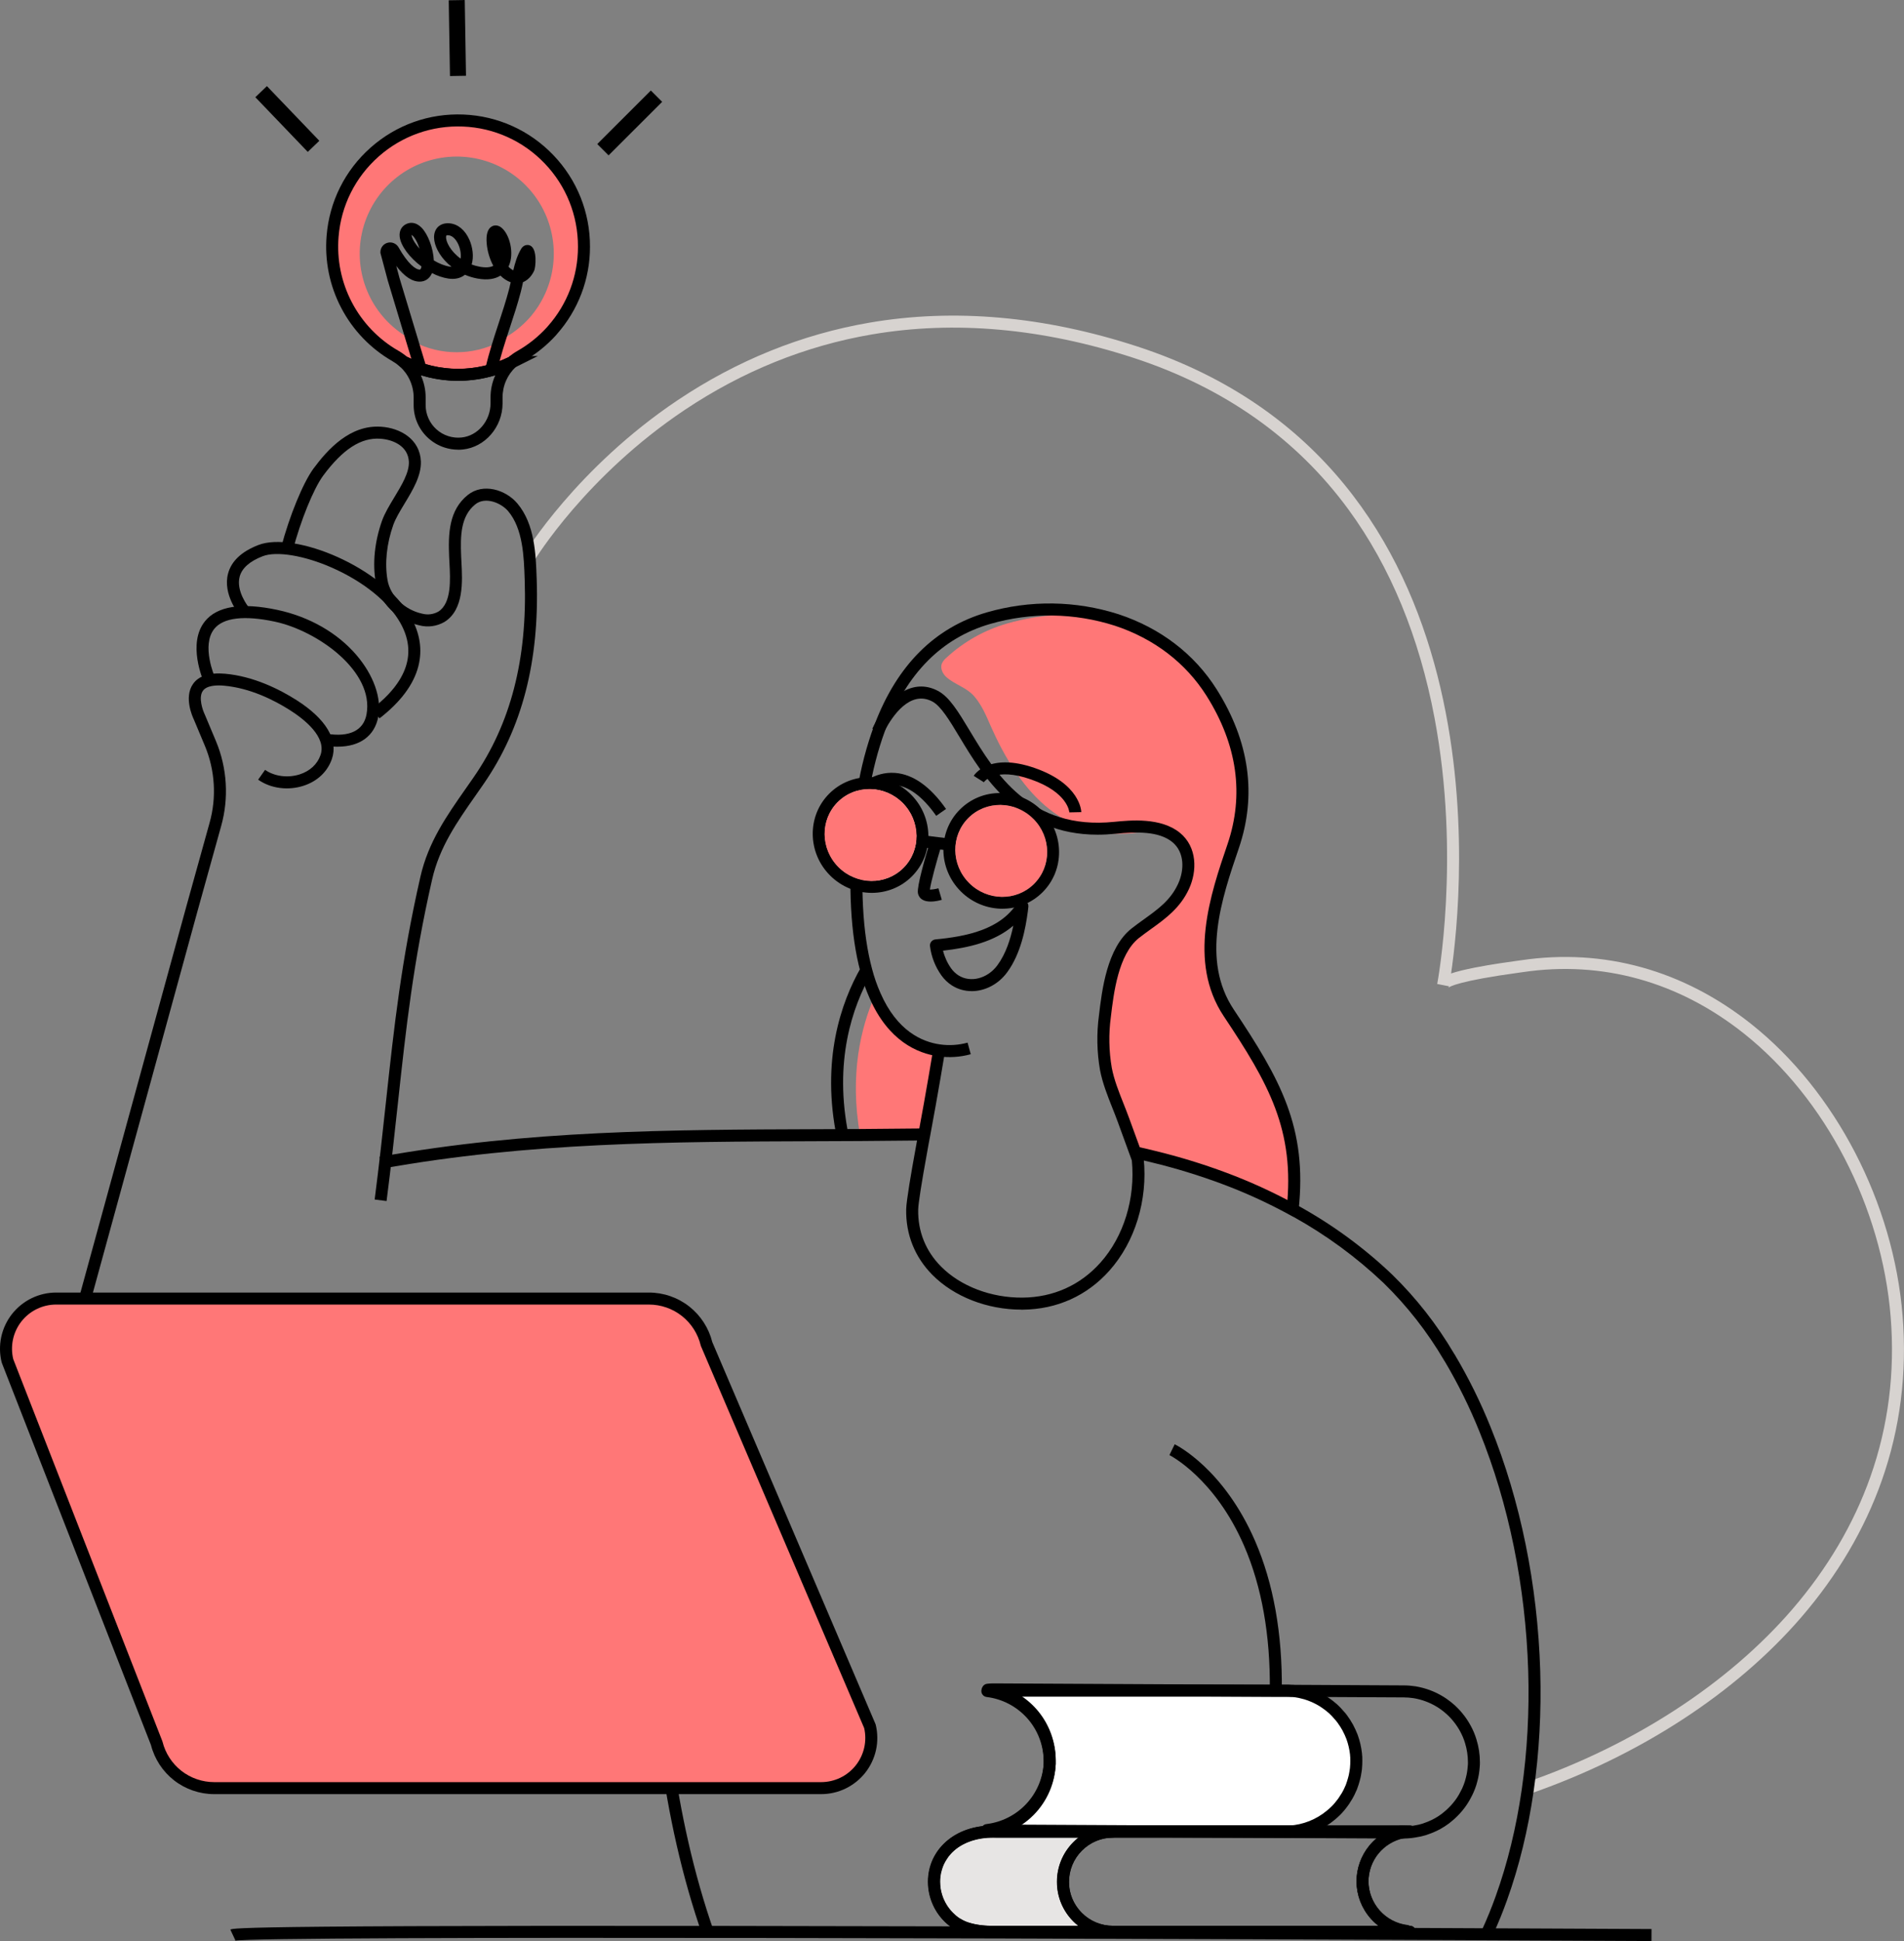 <svg xmlns="http://www.w3.org/2000/svg" id="uuid-9b63c479-58a2-4e5b-a662-5be8ec2e0202" viewBox="0 0 1059.63 1080"><rect x="0" y="0" width="1059.63" height="1080" fill="#808080" stroke="none"/><defs><style>.uuid-5e9444de-8c9d-4f81-af3f-56bad4d906dc{fill:#d7d3d0;}.uuid-ab7daee8-1b0f-464b-aed2-f0cbed059f9c{fill:#f77;}.uuid-59ec5b08-5010-4c48-80e8-6ef23405812f{fill:#e7e5e4;}.uuid-aa1240f4-839c-4e99-bb9a-484ac9e25b23,.uuid-7e3edc63-5193-4bdc-b734-38bd70f1ac1b{fill:#fff;}.uuid-9aa8ae65-1fea-47e2-a1e1-a629f4045bbd{fill:#353642;}.uuid-7e3edc63-5193-4bdc-b734-38bd70f1ac1b{isolation:isolate;opacity:.54;}</style></defs><path class="uuid-5e9444de-8c9d-4f81-af3f-56bad4d906dc" d="M851.43,998.07l-2.19-6.31c59.88-20.73,112.5-54.93,148.18-96.29,19.58-22.7,34.21-47.51,43.49-73.73,9.99-28.22,13.79-58.17,11.3-89.05-4.91-61.08-36.19-121.47-81.63-157.61-36.33-28.89-78.86-40.71-122.99-34.2-.34.05-.91.13-1.66.23-34.46,4.69-39.3,7.92-39.91,8.51.08-.08.3-.38.4-.87,0,0,0,.01,0,.02l-6.56-1.28s0-.02,0-.03c.25-1.32,13.14-70.39-1.49-147.96-8.51-45.17-24.61-84.16-47.84-115.91-28.96-39.58-69.23-68-119.67-84.47-50.68-16.52-99.72-20.9-145.74-13.02-36.8,6.3-71.8,20.42-104.03,41.97-55.03,36.78-83.26,83.08-83.54,83.55l-5.73-3.44c.29-.47,29.15-47.88,85.32-85.51,33.03-22.12,68.92-36.63,106.67-43.12,47.15-8.11,97.32-3.66,149.11,13.22,206.02,67.27,181.22,304.52,174.65,348.87,3.08-1.04,7.34-2.11,13.23-3.27,9.51-1.87,19.81-3.27,24.21-3.87.73-.1,1.27-.17,1.6-.22,45.99-6.8,90.3,5.5,128.12,35.58,46.84,37.25,79.07,99.44,84.13,162.3,2.56,31.82-1.36,62.71-11.66,91.81-9.56,27.01-24.61,52.54-44.73,75.87-36.44,42.24-90.08,77.13-151.05,98.24Z"></path><path class="uuid-9aa8ae65-1fea-47e2-a1e1-a629f4045bbd" d="M835.52,1056.08c-3.4,11.95-5.86,18.78-5.86,18.78h-1.77c2.8-6.09,5.34-12.35,7.63-18.78Z"></path><path class="uuid-ab7daee8-1b0f-464b-aed2-f0cbed059f9c" d="M522.63,584.44s-4.04,24.55-8.23,46.77c-11.96.13-23.92.23-35.75.32-5.98-33.66.51-60.03,8.23-77.6,9.73,22.18,24.42,28.92,35.75,30.5Z"></path><path class="uuid-ab7daee8-1b0f-464b-aed2-f0cbed059f9c" d="M719.24,673c-24.32-13.1-50.25-22.97-77.12-29.37l-8.8-1.52s-6.56-14.9-6.59-14.95c-3.07-7.81-8.17-18.18-9.75-26.41-1.92-9.72-2.39-19.68-1.39-29.53,1.72-14.64,8.54-45.61,20.86-55.37,10.28-8.09,14.51-6.39,20.33-19.03,4.19-9.02,5.89-24.18-2.25-30.83-9.02-7.3-12.87-3.59-23.66-2.46-41,4.07-64.44-25.44-79.51-59.55-2.39-5.54-4.88-11.39-8.79-16.1-4.49-5.43-10.69-6.65-15.78-11.04-2.17-1.89-3.65-4.98-2.61-7.66.61-1.28,1.5-2.41,2.61-3.3,9.61-8.85,21.14-15.34,33.7-18.96,19.86-5.74,40.83-6.4,61.01-1.9,21.05,6.97,39.98,20.18,52.72,40.36,17.57,27.88,21.81,56.81,11.96,85.64-10.08,29.52-21.34,64.2-2.39,92.61,25.23,37.74,40.43,64.28,35.46,109.38Z"></path><path d="M212.42,650.25l-1.18-6.57c82.66-14.83,160.75-15.1,243.42-15.39,7.98-.03,15.98-.06,24.01-.1,11.82-.09,23.78-.19,35.73-.32l.07,6.68c-11.96.13-23.93.23-35.76.32-8.05.04-16.05.07-24.03.1-82.37.29-160.18.56-242.27,15.28Z"></path><path d="M830.47,1077.41l-6.24-2.39c.12-.32.26-.62.4-.92.07-.15.14-.29.2-.44l.08-.2c2.75-5.98,5.28-12.21,7.52-18.5,13.16-36.6,19.41-79.86,18.07-125.1-1.44-47.03-10.83-93.12-27.14-133.3-5.42-13.48-11.92-26.63-19.32-39.11l-.08-.06-.34-.58c-9.24-15.75-20.55-30.2-33.62-42.95-15.07-14.31-31.94-26.69-50.14-36.79l-.03.03-2.2-1.2c-12.07-6.61-24.73-12.39-37.64-17.19-12.59-4.7-25.6-8.69-38.66-11.85-3.22-.81-6.54-1.58-10.16-2.38l1.43-6.52c3.68.81,7.06,1.6,10.32,2.41,13.3,3.22,26.57,7.28,39.4,12.07,12.92,4.81,25.61,10.58,37.73,17.16h.61l.66.64c19.38,10.54,37.31,23.59,53.31,38.79,13.45,13.1,25.07,27.92,34.57,44.07.17.21.31.43.44.67,7.64,12.85,14.34,26.39,19.92,40.27,16.6,40.89,26.15,87.78,27.62,135.6,1.36,46.07-5.02,90.18-18.46,127.55-2.29,6.44-4.88,12.82-7.7,18.96-.11.27-.23.53-.35.79-.07.15-.14.29-.2.44Z"></path><path d="M686.99,1076.67l-2.74-1.05h-3.71v-.76l.22-.58,6.57,1.27c-.08.39-.19.77-.33,1.13Z"></path><path d="M703.24,1019.82l-2.52-.58h-4.07v-.55l.08-.37c6.41-27.86,9.76-54,9.96-77.7v-.1c.32-30.71-4.5-57.78-14.33-80.46-16.35-37.72-41.29-50.32-41.54-50.45l2.93-6.01c1.11.54,27.34,13.65,44.74,53.8,10.21,23.55,15.21,51.53,14.88,83.18-.21,24.28-3.61,50.91-10.13,79.23Z"></path><path d="M215.14,668.26l-6.63-.85c2.55-19.75,4.48-37.57,6.34-54.81,4.53-41.79,8.44-77.88,19.12-124.76,4.39-19.31,14.52-33.76,25.23-49.06,1.46-2.09,2.93-4.19,4.4-6.31,20.61-29.79,29.9-65.71,28.41-109.81l-.02-.5c-.42-12.45-.95-27.94-9.14-37.69-3.88-4.64-12.72-8.35-18.32-3.86-8.15,6.53-8.38,17.42-7.89,28.94.04,1.02.1,2.11.16,3.25.57,10.5,1.43,26.36-9.29,33.14l-.11.07c-4.27,2.48-9.25,3.17-14.03,1.93-12.28-2.75-22.25-12.57-24.26-23.91-1.86-10.5-.63-22.66,3.48-34.25,1.53-4.26,4.11-8.52,6.84-13.04,4.1-6.78,8.34-13.79,8.12-19.77-.36-8.76-8.79-12.41-15.91-12.87-10.72-.74-20.83,5.79-31.79,20.55-5.36,7.3-12.5,24.84-16.95,41.7l-6.46-1.71c4.64-17.57,12.23-36.06,18.04-43.96,7.84-10.56,20.27-24.44,37.61-23.25,10.65.69,21.64,6.92,22.14,19.29.28,7.99-4.48,15.87-9.08,23.48-2.55,4.22-4.96,8.21-6.27,11.83-3.72,10.5-4.86,21.45-3.19,30.83,1.56,8.77,9.45,16.41,19.19,18.57l.13.03c3.06.8,6.24.38,8.98-1.19,7.35-4.71,6.65-17.65,6.14-27.11-.06-1.17-.12-2.29-.17-3.34-.54-12.77-.19-25.95,10.39-34.43,8.46-6.78,21.11-3,27.62,4.78,9.67,11.51,10.24,28.28,10.7,41.75l.02.5c1.54,45.59-8.13,82.83-29.59,113.84-1.47,2.14-2.95,4.25-4.42,6.35-10.33,14.75-20.09,28.68-24.19,46.71-10.59,46.5-14.48,82.41-18.99,123.99-1.87,17.27-3.81,35.12-6.36,54.94Z"></path><path d="M391.27,1077.77c-24.03-68.3-29.41-139.82-29.69-187.8-.25-42.09,3.29-73.95,4.67-84.74l-244.34,7.74c-11.12.36-21.97-1.64-32.24-5.93-10.27-4.28-19.31-10.59-26.89-18.75-7.57-8.16-13.2-17.65-16.71-28.21-3.51-10.56-4.7-21.53-3.52-32.59l.1-.53,60.82-221.78,13.16-47.32c3.98-14.11,3.06-29.32-2.59-42.84l-6.16-14.7c-.78-1.62-5.57-12.28-.53-19.65,3.14-4.6,9.13-6.55,17.81-5.81,16.08,1.42,30.54,8.77,39.85,14.68,16.39,10.44,23.38,22.08,19.69,32.77-2.47,7.13-8.1,12.42-15.85,14.92-8.61,2.77-18.26,1.47-25.18-3.41l3.85-5.46c5.16,3.64,12.73,4.62,19.28,2.51,5.7-1.84,9.82-5.65,11.58-10.75,3.49-10.09-9.13-19.96-16.96-24.95-8.67-5.51-22.11-12.36-36.84-13.66-4.18-.36-9.61-.14-11.71,2.92-2.53,3.69-.09,10.67,1.06,13.05l.08.17,6.2,14.78c6.23,14.91,7.24,31.68,2.86,47.22l-13.15,47.3-60.74,221.5c-1.03,10.02.06,19.95,3.25,29.51,3.21,9.65,8.34,18.32,15.26,25.77,6.92,7.45,15.19,13.22,24.57,17.13,9.38,3.92,19.29,5.74,29.46,5.42l252.3-8-.6,3.97c-.05.36-5.44,36.32-5.13,87.79.29,47.43,5.6,118.11,29.31,185.48l-6.3,2.22Z"></path><path d="M187.96,415.47c-2.25,0-4.62-.2-7.13-.6l1.06-6.6c12.57,2.02,20.41-1.79,22.08-10.73,4.47-23.97-27.27-46.61-51.09-51.67-16.95-3.6-28.56-2.22-33.59,3.98-7.43,9.16.18,26.7.26,26.87l-6.11,2.71c-.39-.87-9.35-21.43.65-33.78,6.81-8.4,20.33-10.53,40.18-6.32,17.8,3.78,33.47,12.72,44.12,25.17,9.53,11.14,14.07,23.94,12.14,34.25-2,10.74-10.26,16.7-22.58,16.7Z"></path><path d="M211.22,399.68l-4.09-5.28c19.7-15.27,24.97-31.36,15.65-47.84-6.65-11.75-20.46-22.92-37.9-30.64-15.44-6.84-31-9.42-38.7-6.43-7.25,2.81-11.56,6.65-12.81,11.39-2.13,8.06,4.88,16.79,4.95,16.87l-5.16,4.24c-.38-.46-9.24-11.4-6.26-22.78,1.82-6.95,7.49-12.31,16.87-15.95,20.14-7.81,69.15,12.28,84.84,40.01,5.15,9.1,6.56,18.35,4.2,27.49-2.61,10.12-9.87,19.85-21.57,28.92Z"></path><path d="M722.69,673.4l-6.64-.72c4.75-43.94-10.04-69.82-34.98-107.23-20.25-30.36-7.38-68.04,2.01-95.54,9.45-27.68,5.54-55.53-11.63-82.78-11.54-18.28-29.16-31.76-50.94-38.97-22.61-7.23-46.65-7.58-69.49-.99-26.83,7.79-46.37,27.46-58.1,58.46l-.5,1.25c-3.94,10.88-6.85,22.16-8.67,33.56-1.11,6.61-1.96,13.48-2.53,20.44-2.6,32.1-1.23,58.4,4.09,78.18,1.2,4.63,2.78,9.17,4.71,13.51,9.22,21.08,23.12,27.16,33.16,28.55,5.14.72,10.29.38,15.3-.99l1.77,6.44c-5.89,1.62-11.94,2.01-17.99,1.16-11.73-1.63-27.91-8.58-38.35-32.47-2.07-4.66-3.77-9.54-5.05-14.5-5.51-20.49-6.96-47.56-4.29-80.43.59-7.15,1.46-14.21,2.6-20.98,1.93-12.15,5.08-24.19,9.35-35.78.08-.25.18-.5.32-.73,12.53-32.84,33.5-53.74,62.34-62.11,24.12-6.96,49.51-6.59,73.41,1.06,23.3,7.72,42.15,22.15,54.52,41.76,18.3,29.04,22.44,58.81,12.3,88.5-9.44,27.65-21.2,62.06-2.77,89.68,25.77,38.66,41.06,65.47,36.06,111.65Z"></path><path d="M465.85,633.61c-9.09-43.61,2.21-75.91,13.29-95.33l5.8,3.31c-10.51,18.42-21.22,49.09-12.55,90.66l-6.54,1.36Z"></path><path d="M521.03,453.94c-7.57-10.79-15.41-16.59-23.3-17.22-8.73-.7-14.81,5.41-14.87,5.47l-4.82-4.63c.33-.34,8.2-8.41,20.11-7.51,10,.76,19.54,7.51,28.34,20.05l-5.47,3.84Z"></path><path d="M540.72,551.46c-3.86,0-7.66-1.03-11-3.19,0,0,0,0-.01,0-2.27-1.48-4.21-3.35-5.79-5.55-3.42-4.81-5.62-10.43-6.35-16.28-.11-.9.14-1.8.71-2.5.56-.7,1.39-1.15,2.29-1.24,17.21-1.65,36.09-5.36,45.61-20.32.83-1.3,2.43-1.87,3.89-1.37,1.46.5,2.39,1.93,2.25,3.46-.06.64-.13,1.27-.21,1.91l-.07.59c-1.28,9.66-3.87,23.66-11.6,34.12-4.96,6.71-12.44,10.39-19.71,10.39ZM533.36,542.66c6.68,4.32,16.21,1.88,21.7-5.56,4.76-6.44,7.34-14.66,8.87-22.06-10.64,9.12-25.19,12.34-39.11,13.92.88,3.53,2.42,6.89,4.53,9.87,1.09,1.52,2.44,2.81,4,3.84Z"></path><polygon points="621.35 621.05 621.29 621 625.93 616.19 621.35 621.05"></polygon><path d="M595.11,452.01c-.02-.4-.86-11.19-21.34-18.34-20.11-7.02-25.98,1.21-26.22,1.57l-5.65-3.57c.34-.54,8.52-13.22,34.06-4.31,25.2,8.8,25.8,23.87,25.81,24.51l-6.68.14Z"></path><path d="M493.28,463.86l-3.01-5.97c.51-.26,12.59-6.23,22.52.17l-3.62,5.61c-6.68-4.31-15.8.13-15.89.18Z"></path><path d="M551.29,468.87l-3.01-5.97c.51-.26,12.59-6.24,22.47.18l-3.64,5.6c-6.62-4.31-15.73.14-15.82.18Z"></path><path d="M568.45,728.68c-19.06,0-37.53-7.2-49.55-19.34-9.83-9.93-14.87-22.57-14.58-36.56.12-4.84,2.83-20.53,5.08-32.83.57-3.35,1.23-6.77,1.73-9.38,4.13-21.92,8.17-46.43,8.21-46.68l6.59,1.09c-.04.25-4.1,24.84-8.24,46.85-.5,2.59-1.14,5.96-1.71,9.29-3.08,16.85-4.9,28.43-4.98,31.81-.25,12.13,4.12,23.09,12.65,31.71,10.94,11.06,27.97,17.53,45.53,17.36,17.07-.18,32.02-6.91,43.23-19.45,12.99-14.53,19.52-35.75,17.49-56.85-1.25-3.46-2.52-6.91-3.78-10.37-1.36-3.71-2.72-7.42-4.06-11.13-.95-2.62-2.01-5.29-3.04-7.87-2.65-6.68-5.4-13.59-6.83-20.94-1.76-10.13-1.95-20.36-.58-30.48,1.65-13.97,4.42-37.44,18.11-48.28,2.35-1.85,4.71-3.55,7-5.19,7.9-5.69,14.73-10.6,18.91-19.64,3.46-7.45,3.8-17.55-3.22-23.29-7.48-6.05-19.63-5.79-31.64-4.61-3.43.35-6.74.52-9.91.52-44.14,0-63.65-32.42-76.87-54.37-5.57-9.26-10.39-17.25-15.11-19.73-12.54-6.62-22.43,8.61-26.12,15.5-.09.24-.21.47-.35.69-.48.89-.72,1.48-.73,1.48l-6.19-2.5c.04-.1.38-.93,1.03-2.14l.29-.57c9.65-18.07,22.79-24.91,35.18-18.37,6.37,3.34,11.37,11.66,17.72,22.2,14.09,23.41,33.4,55.46,80.39,50.66,9.05-.89,25.86-2.55,36.52,6.07,9.81,8.03,9.61,21.49,5.07,31.29-4.92,10.62-13.13,16.53-21.07,22.25-2.23,1.6-4.53,3.26-6.76,5.01-11.52,9.13-14.09,30.88-15.63,43.88-1.29,9.49-1.11,19.04.52,28.43,1.3,6.68,3.81,12.99,6.46,19.69,1.04,2.63,2.12,5.35,3.11,8.06,1.34,3.71,2.7,7.41,4.06,11.11,1.32,3.59,2.63,7.19,3.94,10.78l.14.39.04.41c2.33,23.07-4.82,46.39-19.12,62.38-12.5,13.98-29.14,21.47-48.14,21.68-.27,0-.53,0-.8,0Z"></path><path d="M517.91,501.63c-1.68,0-3.36-.28-4.67-1.11-1.31-.83-2.16-2.12-2.4-3.63-.59-3.76,4.02-19.7,6.82-28.87l6.39,1.95c-2.95,9.65-6.04,21.13-6.53,24.98,1.16.04,3.12-.25,4.73-.71l1.88,6.41c-1.3.38-3.76.99-6.21.99Z"></path><path d="M557.91,505.62c-8.37,0-16.8-3.23-23.24-9.68-12.68-12.7-12.88-33.12-.45-45.53,6.03-6.02,14.1-9.29,22.71-9.16,8.58.11,16.69,3.55,22.82,9.69,6.13,6.14,9.56,14.25,9.65,22.83.1,8.61-3.17,16.67-9.2,22.69-6.12,6.11-14.18,9.15-22.29,9.15ZM556.51,447.93c-6.67,0-12.9,2.55-17.57,7.21-9.82,9.8-9.62,25.99.46,36.08,10.07,10.09,26.26,10.33,36.08.52h0c4.75-4.74,7.32-11.09,7.24-17.89-.08-6.83-2.81-13.29-7.7-18.19-4.89-4.9-11.34-7.65-18.17-7.73-.11,0-.23,0-.34,0Z"></path><path d="M485.19,496.79c-8.37,0-16.8-3.24-23.24-9.68-12.67-12.7-12.88-33.12-.45-45.53,6.03-6.02,14.09-9.28,22.71-9.16,8.58.11,16.69,3.55,22.82,9.69,12.68,12.7,12.88,33.12.45,45.53h0c-6.12,6.11-14.18,9.15-22.29,9.15ZM483.79,439.09c-6.67,0-12.9,2.55-17.57,7.21-9.82,9.8-9.61,25.99.46,36.08,10.07,10.09,26.26,10.33,36.08.52,9.82-9.8,9.61-25.99-.46-36.08-4.89-4.9-11.35-7.65-18.18-7.73-.11,0-.23,0-.34,0Z"></path><path class="uuid-aa1240f4-839c-4e99-bb9a-484ac9e25b23" d="M483.86,442.45c3.17-.01,6.32.63,9.23,1.91,2.91,1.27,5.52,3.15,7.66,5.49,2.14,2.34,3.77,5.11,4.77,8.13,1.01,3.01,1.37,6.2,1.07,9.36-.5,5.32-2.98,10.25-6.94,13.84s-9.11,5.56-14.45,5.54c-3.18.01-6.32-.64-9.23-1.91-2.91-1.27-5.52-3.15-7.66-5.49-2.14-2.35-3.77-5.11-4.77-8.13-1-3.01-1.37-6.2-1.07-9.36.51-5.32,2.98-10.25,6.94-13.84,3.96-3.59,9.11-5.56,14.45-5.54ZM483.86,439.14c-6.15-.02-12.09,2.27-16.65,6.4-4.56,4.14-7.4,9.82-7.98,15.95-.62,6.76,1.42,13.5,5.68,18.79,4.26,5.29,10.41,8.71,17.15,9.54,1.03.12,2.07.19,3.11.19,6.16.02,12.11-2.26,16.67-6.39,4.56-4.14,7.42-9.83,8-15.96.62-6.76-1.42-13.5-5.68-18.79-4.26-5.29-10.41-8.71-17.15-9.54-1.03-.12-2.07-.19-3.11-.19h-.03Z"></path><rect x="517.5" y="461.31" width="6.68" height="15.38" transform="translate(-7.58 929.45) rotate(-83.07)"></rect><path class="uuid-ab7daee8-1b0f-464b-aed2-f0cbed059f9c" d="M575.5,491.77c9.88-9.86,9.7-26.06-.4-36.18-10.1-10.12-26.3-10.33-36.18-.46-9.88,9.86-9.7,26.06.4,36.18,10.1,10.12,26.3,10.33,36.18.46Z"></path><path class="uuid-ab7daee8-1b0f-464b-aed2-f0cbed059f9c" d="M502.79,482.93c9.88-9.87,9.71-26.07-.4-36.19-10.1-10.12-26.31-10.33-36.19-.46-9.88,9.87-9.7,26.07.4,36.19,10.11,10.12,26.31,10.33,36.19.46Z"></path><path class="uuid-ab7daee8-1b0f-464b-aed2-f0cbed059f9c" d="M251.26,67.25c-34.69,1.77-63.4,29.57-66.16,64.16-.83,9.65.37,19.37,3.51,28.54,3.14,9.16,8.15,17.57,14.72,24.7,4.84,5.33,10.49,9.86,16.75,13.43,1.63.94,3.17,2.03,4.6,3.25,9.36,4.73,19.7,7.2,30.19,7.21,10.49.02,20.83-2.42,30.21-7.12,1.36-1.27,2.88-2.36,4.51-3.25,6.51-3.72,12.39-8.45,17.43-14,.13-.18.27-.35.42-.51,9.14-10.35,15.02-23.16,16.91-36.84,1.89-13.67-.31-27.6-6.31-40.04-6-12.43-15.53-22.82-27.41-29.85-11.88-7.03-25.57-10.41-39.35-9.69h-.01ZM294.68,176.84c-.13.1-.24.23-.32.37-3.9,4.27-8.45,7.9-13.48,10.77-1.25.69-2.41,1.53-3.44,2.51-7.23,3.62-15.21,5.5-23.29,5.5s-16.06-1.88-23.29-5.5c-1.12-.96-2.32-1.81-3.59-2.56-9.66-5.56-17.37-13.97-22.06-24.08-4.69-10.11-6.14-21.42-4.15-32.39,1.99-10.97,7.33-21.05,15.27-28.86,7.95-7.81,18.12-12.98,29.12-14.78,11-1.8,22.29-.16,32.31,4.7,10.03,4.86,18.31,12.71,23.7,22.46,5.39,9.76,7.63,20.94,6.42,32.02-1.21,11.08-5.83,21.51-13.21,29.87v-.02Z"></path><path d="M254.99,250.21c-2.6,0-5.16-.41-7.66-1.22-3.31-1.08-6.31-2.81-8.9-5.14-2.59-2.33-4.62-5.12-6.05-8.3-1.43-3.18-2.15-6.56-2.17-10.04v-4.31c0-3.29-.69-6.48-2.03-9.49-1.34-3.01-3.26-5.65-5.7-7.86l-18.34-16.58,22.09,11.12c8.85,4.46,18.77,6.82,28.68,6.83h.09c9.69,0,19.39-2.25,28.1-6.5l.67-.6h15.49l-12.34,6.17c-2.24,2.12-4.01,4.63-5.26,7.47-1.32,2.99-1.98,6.17-1.97,9.44v3.22c0,13.13-9.73,24.41-22.14,25.68-.85.09-1.7.13-2.55.13ZM234.18,208.75c.04.08.07.16.11.24,1.72,3.87,2.6,7.97,2.6,12.2v4.3c0,2.53.54,5,1.58,7.32,1.04,2.33,2.53,4.37,4.42,6.07,1.89,1.7,4.08,2.97,6.5,3.75,2.42.79,4.93,1.06,7.47.8,9.05-.92,16.14-9.28,16.14-19.03v-3.21c-.01-4.2.84-8.29,2.54-12.15.04-.08.07-.17.11-.25-6.72,2.05-13.74,3.07-20.76,3.1-7.01,0-14.01-1.08-20.71-3.14Z"></path><path d="M254.95,211.89s-.06,0-.1,0c-10.94-.01-21.89-2.62-31.67-7.54l-.37-.19-.32-.28c-1.26-1.1-2.64-2.08-4.09-2.91-12.12-6.97-21.97-17.2-28.46-29.58-6.5-12.38-9.32-26.29-8.17-40.23,1.53-19,10.24-36.42,24.52-49.06,14.28-12.64,32.63-19.16,51.69-18.37,19.05.79,36.8,8.81,49.99,22.59,13.18,13.77,20.41,31.86,20.37,50.93.04,17.95-6.51,35.24-18.42,48.67-.09.1-.13.15-.17.21l-.25.31c-5.29,5.83-11.44,10.76-18.28,14.66-1.42.79-2.72,1.73-3.89,2.81l-.35.32-.42.21c-9.76,4.88-20.69,7.46-31.6,7.46ZM226.54,198.56c8.76,4.34,18.55,6.64,28.32,6.65h.09c9.73,0,19.47-2.26,28.21-6.55,1.46-1.29,3.06-2.43,4.76-3.38,6.15-3.51,11.71-7.96,16.5-13.21.17-.22.34-.43.53-.63,10.79-12.16,16.74-27.87,16.7-44.18v-.02c.04-17.33-6.53-33.78-18.51-46.3-11.98-12.52-28.12-19.82-45.44-20.53-17.32-.72-34,5.21-46.98,16.69-12.98,11.49-20.9,27.33-22.29,44.6-1.05,12.68,1.52,25.33,7.42,36.58,5.91,11.26,14.85,20.56,25.88,26.89,1.7.98,3.32,2.12,4.81,3.38Z"></path><path d="M231.92,209.52l-16.08-53.31-4.13-15.49v-.44c0-1.18.4-2.35,1.11-3.28.72-.94,1.74-1.62,2.89-1.93,1.14-.31,2.37-.23,3.46.22,1.1.46,2.02,1.27,2.61,2.29,5.26,9.29,9.58,12.51,11.89,12.42.42-.02.72-.84.9-1.72-6.63-4.93-11.59-11.54-12.14-16.6-.37-3.38,1.19-6.09,4.17-7.24,1.56-.61,4.66-1.13,7.95,2.18,3.61,3.62,6.59,11.52,6.88,18.28,2.85,1.72,5.95,3,9.03,3.47.3.05.58.08.84.09-1.38-1.09-2.66-2.28-3.82-3.58-4.17-4.63-6.41-10.1-5.83-14.25.59-4.29,3.97-6.79,8.61-6.37,4.62.42,8.64,3.79,11.01,9.24,1.74,3.99,2.54,9.24,1.21,13.67,1.38.51,2.85.93,4.41,1.22,3.28.61,5.84.45,7.65-.48-2.09-3.88-3.33-8.36-3.68-12.42-.44-5.07.55-8.28,2.95-9.56,1.65-.87,3.62-.6,5.27.75,4.56,3.7,7.31,14.3,4.04,21.39-.05.1-.1.2-.15.31.77.81,1.67,1.52,2.68,2.03.95-4.09,2.17-8.16,4.34-11.87,1.4-2.39,3.68-2.62,5.21-1.84,3.94,2.03,2.88,12.1,2.11,13.82-1.43,3.18-3.66,5.41-6.24,6.47-.37,1.78-.76,3.6-1.22,5.36-1.76,6.75-3.95,13.43-6.08,19.89-2.57,7.82-5.22,15.9-7.06,24l-6.52-1.47c1.9-8.41,4.61-16.65,7.23-24.61,2.09-6.36,4.25-12.94,5.96-19.49.31-1.18.58-2.38.84-3.61-2.16-.78-4.06-2.07-5.71-3.7-2.74,1.72-6.82,2.73-12.86,1.61-2.38-.44-4.7-1.14-6.9-2.08-2.41,1.93-5.64,2.67-9.33,2.09-3.04-.47-6.1-1.55-9.01-3.03-1.22,2.91-3.59,4.64-6.52,4.74-4.38.16-8.85-2.77-13.36-8.73l1.73,6.49,16.04,53.16-6.4,1.93ZM249.12,130.88c-.76,0-.79.24-.85.66-.37,2.67,2.4,8.25,8.09,12.36.31-2.3-.09-5.16-1.21-7.73-1.35-3.1-3.41-5.06-5.5-5.26-.21-.02-.39-.03-.53-.03ZM229.05,130.71c0,.53.27,1.87,1.64,4.03.75,1.18,1.69,2.4,2.79,3.62-.23-.72-.48-1.44-.76-2.13-1.46-3.63-3.02-5.22-3.66-5.51ZM228.93,130.7h0Z"></path><path d="M919.09,1080c-266.45-1.36-774.16-3.13-788.53-.15,0,0,.2-.04.47-.17l-2.84-6.05c1.94-.91,5.97-2.8,399.35-1.8,194.07.49,389.63,1.48,391.58,1.49l-.03,6.68Z"></path><rect x="250.07" y=".07" width="8.92" height="42.15" transform="translate(-.31 4.2) rotate(-.94)"></rect><rect x="155.45" y="45.13" width="8.92" height="42.15" transform="translate(-1.33 129.11) rotate(-43.8)"></rect><rect x="329.38" y="63.96" width="42.15" height="8.91" transform="translate(54.16 267.68) rotate(-44.97)"></rect><path class="uuid-aa1240f4-839c-4e99-bb9a-484ac9e25b23" d="M782.61,1019.17l1.02.1c-.55.1-1.2.19-1.76.32h-.86l-80.99-.42h-9.15l-136.08-.69h-1.54c-.12.02-.25.02-.37,0h-.08c-.86,0-1.71-.05-2.56-.18,7.28-.82,14.17-3.69,19.89-8.26.9-.75,1.82-1.47,2.65-2.29l.1-.1c.2-.16.38-.33.55-.51,6.91-6.84,11.06-16,11.63-25.71v-2.19c-.04-9.07-3.2-17.84-8.95-24.85-5.75-7.01-13.73-11.83-22.62-13.64-.01-.01-.03-.02-.05-.02s-.03,0-.05.02c-.89-.23-1.9-.37-2.84-.52l2-.13c.33-.02.66-.02.98,0h1.58l114.97.6,21.16.1,18.78.09h10.18c9.69.98,18.68,5.52,25.23,12.74,6.54,7.22,10.18,16.61,10.2,26.36,0,1.85-.14,3.7-.42,5.54-1.36,9.11-5.86,17.45-12.73,23.58-6.87,6.13-15.67,9.66-24.87,9.98h-1.2,68.3c-.99.03-1.64.03-2.1.08Z"></path><path class="uuid-59ec5b08-5010-4c48-80e8-6ef23405812f" d="M599.7,1066.71c2.59,2.6,5.66,4.66,9.04,6.06,3.38,1.41,7.01,2.12,10.68,2.12h-66.73c-12.78,0-19.71-3.11-24.77-8.18-5.23-5.23-8.17-12.32-8.18-19.71,0-15.29,12.55-27.85,32.95-27.85h66.73c-5.52,0-10.91,1.62-15.49,4.68-4.59,3.06-8.17,7.41-10.28,12.51-2.11,5.09-2.66,10.7-1.58,16.11,1.08,5.41,3.74,10.37,7.64,14.27Z"></path><path class="uuid-ab7daee8-1b0f-464b-aed2-f0cbed059f9c" d="M782.89,1019.26c.05-.01.1-.01.16,0-.05,0-.1,0-.16,0-.18-.01-.36-.04-.54-.09h-64.74c8.42-.45,16.47-3.6,22.95-8.98.98-.8,1.91-1.65,2.8-2.55.74-.72,1.44-1.48,2.09-2.28.5-.56.96-1.14,1.39-1.76.28-.33.52-.66.74-.98.44-.59.84-1.21,1.2-1.87.54-.76,1.03-1.56,1.45-2.39.45-.8.84-1.62,1.2-2.46.18-.37.32-.79.56-1.2.32-.84.6-1.67.87-2.51.38-1.2.75-2.46,1.03-3.71.17-.67.29-1.36.37-2.05.05-.17.08-.34.09-.51.05-.13.08-.28.1-.42,0-.47.13-.89.18-1.35v-.28c.17-1.29.25-2.6.24-3.91.02-.6-.01-1.21-.09-1.8v-.42c0-.59-.05-1.19-.14-1.77-.32-3.23-1.05-6.4-2.19-9.44-.63-1.82-1.43-3.58-2.39-5.25-.88-1.68-1.9-3.28-3.06-4.79-.3-.44-.63-.86-.98-1.26-.14-.14-.28-.33-.47-.52-.62-.81-1.3-1.58-2.05-2.28-.55-.55-1.2-1.11-1.76-1.71-.56-.6-1.5-1.3-2.28-1.87-.79-.56-1.3-.97-2-1.43-1.03-.75-2.12-1.42-3.25-2-1.06-.62-2.16-1.15-3.3-1.59-1.32-.57-2.67-1.06-4.04-1.49-.47-.17-.95-.3-1.45-.37-1.28-.36-2.58-.65-3.9-.84-.66-.14-1.3-.19-2-.28h-.1c-.09.02-.18.02-.28,0h.37c.69.08,1.34.13,2,.28,1.32.19,2.62.47,3.9.84.5.07.98.2,1.45.37,1.37.42,2.72.92,4.04,1.49,1.14.44,2.25.97,3.3,1.59,1.14.58,2.22,1.25,3.25,2,.69.47,1.21.87,2,1.43.79.56,1.72,1.27,2.28,1.87.56.6,1.21,1.16,1.76,1.71.74.71,1.43,1.47,2.05,2.28.19.18.32.37.47.52.35.4.68.82.98,1.26,1.16,1.5,2.18,3.1,3.06,4.79.96,1.67,1.76,3.43,2.39,5.25,1.14,3.04,1.87,6.21,2.19,9.44.1.59.14,1.18.14,1.77v.42c.08.6.11,1.2.09,1.8.02,1.31-.06,2.62-.24,3.91v.28c-.05.47-.18.89-.18,1.35-.01.14-.04.29-.1.42-.01.17-.04.35-.09.51-.08.69-.2,1.37-.37,2.05-.28,1.24-.65,2.51-1.03,3.71-.27.84-.55,1.67-.87,2.51-.24.41-.38.83-.56,1.2-.35.84-.75,1.67-1.2,2.46-.42.83-.9,1.63-1.45,2.39-.35.65-.75,1.27-1.2,1.87-.23.32-.47.65-.74.98-.42.62-.89,1.2-1.39,1.76-.65.8-1.35,1.56-2.09,2.28-.89.9-1.82,1.75-2.8,2.55-6.49,5.38-14.54,8.53-22.95,8.98h64.74c.15-.02.31-.02.47,0h-.47c.18.05.36.08.54.09Z"></path><path d="M781.44,1022.98c-.16,0-.31,0-.47,0h-.12s-99.93-.49-99.93-.49l-127.01-.65c-.55,0-1.06-.04-1.57-.1-.99,0-1.92-.08-2.82-.16l-.41-.03c-1.71-.14-3.04-1.55-3.08-3.26-.03-1.72,1.24-3.18,2.94-3.38,8.41-1,16.24-4.94,22.06-11.1,5.79-6.13,9.28-14.14,9.82-22.55v-1.89c.01-8.32-2.88-16.45-8.14-22.9-5.26-6.44-12.65-10.9-20.8-12.56-.74-.15-1.51-.27-2.32-.39l-.34-.05c-1.66-.25-2.88-1.68-2.85-3.36s1.29-3.07,2.96-3.26c1-.12,2.02-.18,3.03-.2.41-.03.82-.03,1.23,0h.68l155.74.79h10.16l61.02.32c2.16,0,4.33.18,6.47.5,5.55.91,10.75,2.84,15.51,5.75.33.19.72.44,1.09.7.17.12.35.23.52.34.04.02.07.05.11.07,1.67,1.14,3.28,2.42,4.78,3.78.49.44.95.9,1.46,1.41,3.87,3.92,6.92,8.46,9.08,13.5.02.04.03.07.04.11l.71,1.82c.26.67.5,1.38.69,2.08,1.28,4.13,1.93,8.41,1.93,12.73,0,.79,0,1.68-.11,2.61-.11,1.39-.25,2.65-.44,3.86-.09.63-.23,1.34-.41,2.16-.26,1.13-.61,2.58-1.03,3.97-.45,1.43-.99,2.84-1.6,4.21-.2.51-.43,1.01-.69,1.49-.12.31-.27.56-.39.74-.29.61-.6,1.17-.9,1.7-.55,1-1.17,2-1.82,2.97-.72,1.1-1.52,2.09-2.29,3.05l-.16.2c-.92,1.11-1.86,2.14-2.83,3.08-.99,1.01-2.11,2.01-3.28,2.94l-1.16.94s-.06.05-.09.07c-1.48,1.12-3.05,2.14-4.67,3.04-.73.39-1.44.76-2.16,1.12-.24.14-.48.25-.74.33-.87.42-1.71.75-2.45,1.03-.87.33-1.77.68-2.75.99-.04.01-.09.03-.13.04l-.76.21c-.69.19-1.37.38-2.06.53-.04,0-.08.02-.11.02l-.66.12c-.75.17-1.51.31-2.25.42-1.27.22-2.64.38-4.01.47-.73.07-1.46.11-2.2.11ZM781.05,1016.3c.71.01,1.35-.01,1.98-.08.04,0,.09,0,.13-.01,1.14-.07,2.3-.21,3.42-.4.69-.11,1.3-.22,1.93-.36.05,0,.09-.02.14-.03l.67-.12c.53-.12,1.07-.27,1.6-.42l.75-.21c.76-.24,1.51-.53,2.3-.84.72-.28,1.49-.58,2.22-.95.14-.07.29-.13.44-.18.65-.33,1.3-.66,1.91-.99,1.28-.71,2.57-1.55,3.79-2.47l1.15-.93c.98-.78,1.89-1.59,2.73-2.45.85-.83,1.63-1.68,2.37-2.57l.14-.17c.7-.87,1.36-1.7,1.93-2.56.57-.84,1.08-1.68,1.54-2.52.3-.54.58-1.04.8-1.53.05-.12.11-.23.18-.34.06-.14.13-.27.21-.39.17-.27.31-.56.42-.86.03-.07.06-.15.09-.22.52-1.16.98-2.35,1.35-3.54.36-1.18.69-2.54.9-3.47.14-.63.25-1.2.32-1.69.17-1.08.3-2.19.39-3.43,0-.06.01-.12.02-.18.07-.53.07-1.19.07-1.84h0c0-3.66-.55-7.3-1.64-10.8-.01-.04-.03-.09-.04-.13-.13-.48-.29-.97-.48-1.44l-.69-1.78c-1.83-4.25-4.41-8.08-7.66-11.37-.4-.4-.78-.78-1.2-1.16-1.28-1.17-2.63-2.24-4.02-3.19-.21-.13-.42-.27-.63-.42-.25-.17-.51-.34-.78-.5-4.09-2.5-8.49-4.13-13.14-4.9-1.77-.27-3.62-.41-5.46-.42l-61.78-.32h-9.39l-142.02-.72c3.71,2.4,7.05,5.38,9.88,8.85,6.23,7.64,9.66,17.27,9.65,27.13v1.99c0,.07,0,.14,0,.21-.62,10.01-4.75,19.54-11.63,26.83-2.49,2.63-5.29,4.93-8.32,6.83l132.45.67,81.04.39ZM795.93,1013.11s0,0,0,0c0,0,0,0,0,0ZM812.88,997.5h0s0,0,0,0ZM812.88,997.5h0Z"></path><path d="M717.61,1022.43h-163.51c-1.51,0-3.15-.08-4.87-.24-1.7-.16-3.01-1.58-3.03-3.28s1.25-3.16,2.95-3.36c.89-.11,1.77-.26,2.63-.45.24-.05.48-.08.71-.08,6.79-1.48,12.98-4.86,17.89-9.79l.1-.1c6.32-6.39,10.01-14.87,10.36-23.88v-1.43c-.07-8.8-3.33-17.25-9.17-23.8-5.85-6.55-13.87-10.74-22.58-11.81-1.67-.2-2.93-1.62-2.94-3.31,0-1.68,1.25-3.11,2.92-3.32,1.1-.14,2.15-.19,3.16-.24.39-.05.79-.06,1.19-.03.05,0,.09,0,.14,0,.22,0,.44,0,.66.02h161.3c1.11,0,2.26,0,3.47.14h.16s.09,0,.14,0c.05,0,.09,0,.14,0h.19c.16,0,.32.01.48.03l1.9.28c1.44.21,2.85.51,4.22.9.53.11,1.1.26,1.62.42,1.5.46,2.97,1,4.39,1.61,1.03.43,2.17.98,3.55,1.71,1.25.66,2.47,1.41,3.61,2.22.65.44,1.4.95,2.16,1.55l.44.35c.59.46,1.32,1.04,1.98,1.63.49.44.87.82,1.22,1.17.19.2.37.38.58.57.07.06.13.12.19.19.69.74,1.4,1.5,2.08,2.32.13.14.25.27.36.4.09.09.18.2.26.3l.98,1.25s.04.05.06.08c1.2,1.64,2.31,3.37,3.29,5.14.99,1.87,1.85,3.76,2.59,5.67,1.21,3.36,2.01,6.79,2.39,10.27.01.12.02.24.02.37,0,.29.04.57.07.84.02.22.05.44.07.66,0,.09.01.18.01.27v.35c.02.56.03,1.19.03,1.81,0,1.37-.06,2.74-.19,4.09v.11c0,.17-.01.35-.04.52l-.11.74c-.05.31-.09.62-.14.92-.03.25-.07.5-.13.75-.1.74-.23,1.47-.41,2.2-.26,1.12-.64,2.49-1.09,3.91-.28.85-.58,1.78-.94,2.71-.06.16-.13.31-.22.46-.08.14-.14.29-.2.42-.07.17-.15.33-.22.49-.39.92-.82,1.81-1.29,2.66-.46.9-.98,1.78-1.56,2.6-.39.7-.84,1.39-1.32,2.04-.24.34-.5.69-.78,1.04-.47.67-.98,1.31-1.52,1.92-.72.87-1.49,1.72-2.31,2.51-.94.93-1.96,1.85-3.03,2.7-6.93,5.8-15.78,9.29-24.85,9.8-.06,0-.13,0-.19,0ZM567.91,1015.75h149.61c7.62-.45,15.04-3.39,20.9-8.29.93-.75,1.79-1.52,2.59-2.31.67-.65,1.29-1.33,1.86-2.02.03-.04.07-.08.1-.12.4-.45.78-.93,1.13-1.43.05-.08.11-.15.17-.22.22-.26.41-.52.59-.78.02-.03.04-.05.06-.08.35-.47.66-.96.94-1.46.07-.12.14-.24.22-.35.44-.61.84-1.27,1.18-1.95.02-.04.05-.09.07-.13.38-.67.72-1.38,1.03-2.11.03-.07.06-.14.09-.2.04-.09.08-.18.12-.28.1-.22.22-.51.38-.82.27-.72.51-1.44.74-2.16.38-1.22.72-2.41.95-3.41.15-.59.24-1.14.31-1.68.02-.17.05-.33.09-.49,0-.06.01-.12.02-.18.05-.32.1-.64.15-.97l.08-.53c0-.11,0-.23.02-.34.12-1.17.18-2.36.17-3.55h0c0-.56,0-1.11-.02-1.6,0-.05,0-.1,0-.16v-.27c-.01-.12-.02-.23-.04-.35-.04-.38-.09-.85-.1-1.36-.33-2.9-1-5.77-1.99-8.52-.61-1.59-1.36-3.24-2.2-4.82-.81-1.46-1.76-2.94-2.78-4.34l-.86-1.1c-.06-.07-.12-.14-.19-.22l-.07-.08c-.11-.1-.16-.16-.25-.28-.55-.67-1.17-1.33-1.81-2.03-.25-.24-.49-.48-.74-.73-.26-.26-.53-.54-.88-.86-.52-.46-1.14-.95-1.69-1.38l-.46-.37c-.56-.44-1.16-.86-1.78-1.28-.97-.68-1.95-1.28-2.95-1.81-1.2-.63-2.16-1.1-3.03-1.46-1.22-.52-2.47-.98-3.74-1.37-.35-.11-.77-.22-1.14-.29-.08-.02-.16-.04-.24-.06-1.12-.32-2.29-.57-3.47-.74l-1.57-.23c-.18,0-.36,0-.54-.01h-.15c-.15,0-.3,0-.44-.03-.86-.11-1.77-.11-2.82-.11h-147.74c3.27,2.09,6.26,4.63,8.88,7.56,6.93,7.77,10.79,17.77,10.87,28.17v1.57s0,.08,0,.13c-.4,10.7-4.77,20.79-12.3,28.4l-.11.11c-2.2,2.2-4.62,4.15-7.2,5.81ZM754.62,984.03h0,0ZM758.15,979.84h0,0Z"></path><path d="M551.35,1078.22c-5.04,0-10.09-.79-14.96-2.35-.06-.02-.11-.04-.16-.06-1-.38-2.07-.81-3.13-1.35-.98-.51-1.81-1-2.61-1.48-.88-.52-1.6-1.1-2.23-1.61l-.37-.29s-.08-.07-.13-.11c-.65-.57-1.41-1.25-2.13-1.99-3.53-3.52-6.19-7.94-7.68-12.74-.95-3-1.42-6.13-1.41-9.29,0-1.19.06-2.43.22-3.65.2-1.68.56-3.37,1.09-5.01.73-2.59,1.86-5.03,3.34-7.27.88-1.48,1.92-2.87,3.1-4.11.65-.73,1.41-1.49,2.2-2.2,6.62-5.91,15.72-9.04,26.31-9.04h229.15c.28-.03.56-.03.84,0h1.86c1.84,0,3.34,1.5,3.34,3.34s-1.5,3.34-3.34,3.34h-1.71c-.12.02-.23.04-.35.06-.22.03-.43.06-.65.12-.26.07-.52.1-.79.1-5.44,1.16-10.38,4.15-13.92,8.45-3.61,4.38-5.61,9.92-5.63,15.6.03,5.98,2.25,11.77,6.24,16.26,3.99,4.5,9.47,7.38,15.43,8.13.47.06.9.21,1.29.44h.09c1.84,0,3.34,1.5,3.34,3.34s-1.5,3.34-3.34,3.34h-231.99c-.44.01-.88.02-1.31.02ZM538.51,1069.54c4.55,1.45,9.29,2.12,14.06,1.99h214.73c-1.61-1.22-3.1-2.61-4.46-4.14-5.07-5.71-7.88-13.05-7.92-20.69.02-7.25,2.56-14.29,7.15-19.86,1.36-1.65,2.88-3.15,4.53-4.48h-213.8c-8.92,0-16.48,2.54-21.85,7.34-.61.54-1.2,1.13-1.75,1.75-.91.96-1.66,1.97-2.3,3.04-.03.06-.07.11-.1.17-1.13,1.69-1.99,3.55-2.54,5.51-.01.04-.02.08-.04.12-.4,1.24-.68,2.53-.83,3.82-.12.96-.18,1.9-.17,2.84-.01,2.51.36,4.95,1.1,7.3,1.17,3.78,3.27,7.25,6.06,10.03.58.59,1.17,1.13,1.74,1.63l.33.27c.5.4.97.78,1.4,1.04.79.47,1.52.9,2.32,1.32.68.35,1.43.66,2.33,1Z"></path><path d="M779.58,1078.2h-160.21c-4.12,0-8.13-.8-11.93-2.39-3.81-1.58-7.2-3.87-10.1-6.78-3.55-3.54-6.21-7.96-7.7-12.75-.93-3.02-1.38-6.15-1.35-9.31.01-8.29,3.26-16.12,9.14-22.01,5.88-5.89,13.71-9.15,22.03-9.18h160.11c.81,0,1.72,0,2.63.1.06,0,.12,0,.18,0h.24c1.72,0,3.16,1.31,3.33,3.03s-1.01,3.27-2.7,3.59c-.23.04-.47.08-.7.12-.21.03-.43.06-.64.11-.25.06-.5.1-.75.1-5.45,1.16-10.38,4.15-13.93,8.45-3.61,4.38-5.61,9.92-5.63,15.6.03,5.98,2.25,11.77,6.24,16.26,3.99,4.5,9.47,7.38,15.43,8.13,1.08.14,2.02.78,2.53,1.74.51.96.53,2.1.04,3.07l-.07.14c-.52,1.04-1.53,1.73-2.69,1.83-1.08.1-2.23.15-3.51.15ZM619.48,1022.46c-6.54.02-12.69,2.59-17.32,7.22-4.63,4.63-7.18,10.79-7.19,17.34-.03,2.5.32,4.93,1.05,7.29,1.17,3.76,3.26,7.22,6.05,10.01,2.28,2.3,4.95,4.09,7.94,5.33,2.98,1.24,6.13,1.87,9.37,1.87h147.68c-1.51-1.18-2.92-2.49-4.21-3.94-5.07-5.71-7.88-13.06-7.92-20.69.03-7.24,2.56-14.28,7.15-19.85,1.39-1.69,2.95-3.22,4.65-4.58h-147.25Z"></path><path d="M619.38,1078.2h-66.71c-12.44,0-20.81-2.83-27.15-9.16-2.91-2.9-5.18-6.3-6.75-10.11-1.57-3.8-2.37-7.81-2.36-11.93,0-18.09,15.25-31.23,36.26-31.23h66.71c1.84,0,3.34,1.49,3.34,3.33s-1.49,3.34-3.33,3.35c-6.55.02-12.7,2.59-17.33,7.22s-7.18,10.79-7.19,17.34c0,6.54,2.55,12.7,7.18,17.32,4.62,4.63,10.78,7.18,17.33,7.18,1.84,0,3.34,1.5,3.34,3.34s-1.5,3.34-3.34,3.34ZM552.67,1022.46c-17.42,0-29.58,10.1-29.58,24.55,0,3.24.62,6.38,1.85,9.37,1.23,2.99,3.02,5.66,5.3,7.93,3.56,3.56,9.02,7.21,22.43,7.21h47.42c-.96-.76-1.88-1.58-2.76-2.45-5.89-5.89-9.13-13.72-9.13-22.05h0c.01-8.33,3.26-16.16,9.14-22.05.89-.9,1.83-1.73,2.81-2.5h-47.48Z"></path><path d="M784.66,1078.21h-5.07c-1.84,0-3.34-1.5-3.34-3.34s1.5-3.34,3.34-3.34c.77,0,1.51,0,2.21-.05.12-.02.22-.03.28-.03l.41-.04c.43-.04.84,0,1.23.12.28,0,.59,0,.94,0,1.84,0,3.34,1.5,3.34,3.34s-1.5,3.34-3.34,3.34Z"></path><path d="M782.42,1022.58c-.11,0-.22,0-.32,0-.44-.01-.89-.04-1.34-.08-.39-.03-.79-.06-1.17-.06-1.84,0-3.34-1.5-3.34-3.34s1.5-3.34,3.34-3.34h5.07c1.84,0,3.33,1.49,3.34,3.33,0,1.84-1.48,3.34-3.32,3.35-.57,0-1.01.01-1.34.02-.29.08-.6.13-.92.13Z"></path><path class="uuid-7e3edc63-5193-4bdc-b734-38bd70f1ac1b" d="M87.21,969.94L4.17,757.2c-1.03-4.11-1.11-8.41-.23-12.56s2.69-8.04,5.31-11.39c2.61-3.35,5.95-6.05,9.76-7.91,3.81-1.86,8-2.83,12.24-2.83h329.89c7.41,0,14.6,2.49,20.42,7.07,5.82,4.58,9.92,10.99,11.66,18.19l90.91,212.71c.99,4.11,1.03,8.38.12,12.5-.9,4.12-2.73,7.99-5.35,11.3-2.61,3.31-5.94,5.99-9.74,7.84-3.8,1.84-7.97,2.8-12.19,2.8H119.18c-7.35,0-14.5-2.46-20.29-6.99-5.79-4.53-9.91-10.86-11.68-18Z"></path><path class="uuid-ab7daee8-1b0f-464b-aed2-f0cbed059f9c" d="M87.21,969.94L4.17,757.2c-1.03-4.11-1.11-8.41-.23-12.56s2.69-8.04,5.31-11.39c2.61-3.35,5.95-6.05,9.76-7.91,3.81-1.86,8-2.83,12.24-2.83h329.89c7.41,0,14.6,2.49,20.42,7.07,5.82,4.58,9.92,10.99,11.66,18.19l90.91,212.71c.99,4.11,1.03,8.38.12,12.5-.9,4.12-2.73,7.99-5.35,11.3-2.61,3.31-5.94,5.99-9.74,7.84-3.8,1.84-7.97,2.8-12.19,2.8H119.18c-7.35,0-14.5-2.46-20.29-6.99-5.79-4.53-9.91-10.86-11.68-18Z"></path><path d="M456.98,998.26H119.18c-8.06,0-16-2.73-22.35-7.7-6.29-4.92-10.84-11.87-12.81-19.61L1.06,758.42c-.05-.13-.09-.27-.13-.4-1.15-4.58-1.23-9.44-.25-14.06.98-4.62,3.03-9.03,5.94-12.75,2.9-3.72,6.68-6.78,10.93-8.86s8.98-3.17,13.71-3.17h329.89c8.12,0,16.11,2.77,22.48,7.79,6.3,4.96,10.83,11.97,12.77,19.75l90.8,212.46c.07.17.13.35.18.53,1.1,4.57,1.15,9.41.14,14-1.01,4.59-3.08,8.96-5.99,12.65-2.91,3.69-6.68,6.72-10.91,8.77-4.22,2.05-8.94,3.13-13.63,3.13ZM7.36,756.19l82.96,212.53c.05.13.09.27.13.41,1.59,6.38,5.32,12.12,10.5,16.17,5.18,4.05,11.66,6.28,18.23,6.28h337.8c3.69,0,7.4-.85,10.72-2.46,3.32-1.61,6.29-4,8.58-6.9,2.29-2.9,3.92-6.34,4.71-9.95.77-3.52.76-7.23-.05-10.74l-90.8-212.44c-.07-.17-.13-.35-.18-.53-1.55-6.44-5.27-12.25-10.47-16.35s-11.72-6.36-18.35-6.36H31.25c-3.71,0-7.44.86-10.78,2.49-3.34,1.63-6.31,4.04-8.59,6.96-2.29,2.93-3.9,6.39-4.67,10.03-.76,3.57-.7,7.32.15,10.86Z"></path><path class="uuid-ab7daee8-1b0f-464b-aed2-f0cbed059f9c" d="M99.34,961.32l-76.56-196.26c-.95-3.8-1.02-7.76-.21-11.59.81-3.83,2.48-7.42,4.89-10.51,2.41-3.08,5.48-5.58,9-7.3,3.51-1.72,7.37-2.61,11.29-2.62h304.29c6.83,0,13.47,2.3,18.83,6.53,5.37,4.23,9.15,10.14,10.75,16.78l83.87,196.18c.91,3.79.95,7.73.12,11.54-.84,3.8-2.52,7.37-4.93,10.43-2.41,3.06-5.48,5.53-8.99,7.23-3.5,1.7-7.35,2.58-11.24,2.58H128.86c-6.78,0-13.37-2.26-18.72-6.43-5.35-4.17-9.15-10-10.81-16.58Z"></path></svg>
